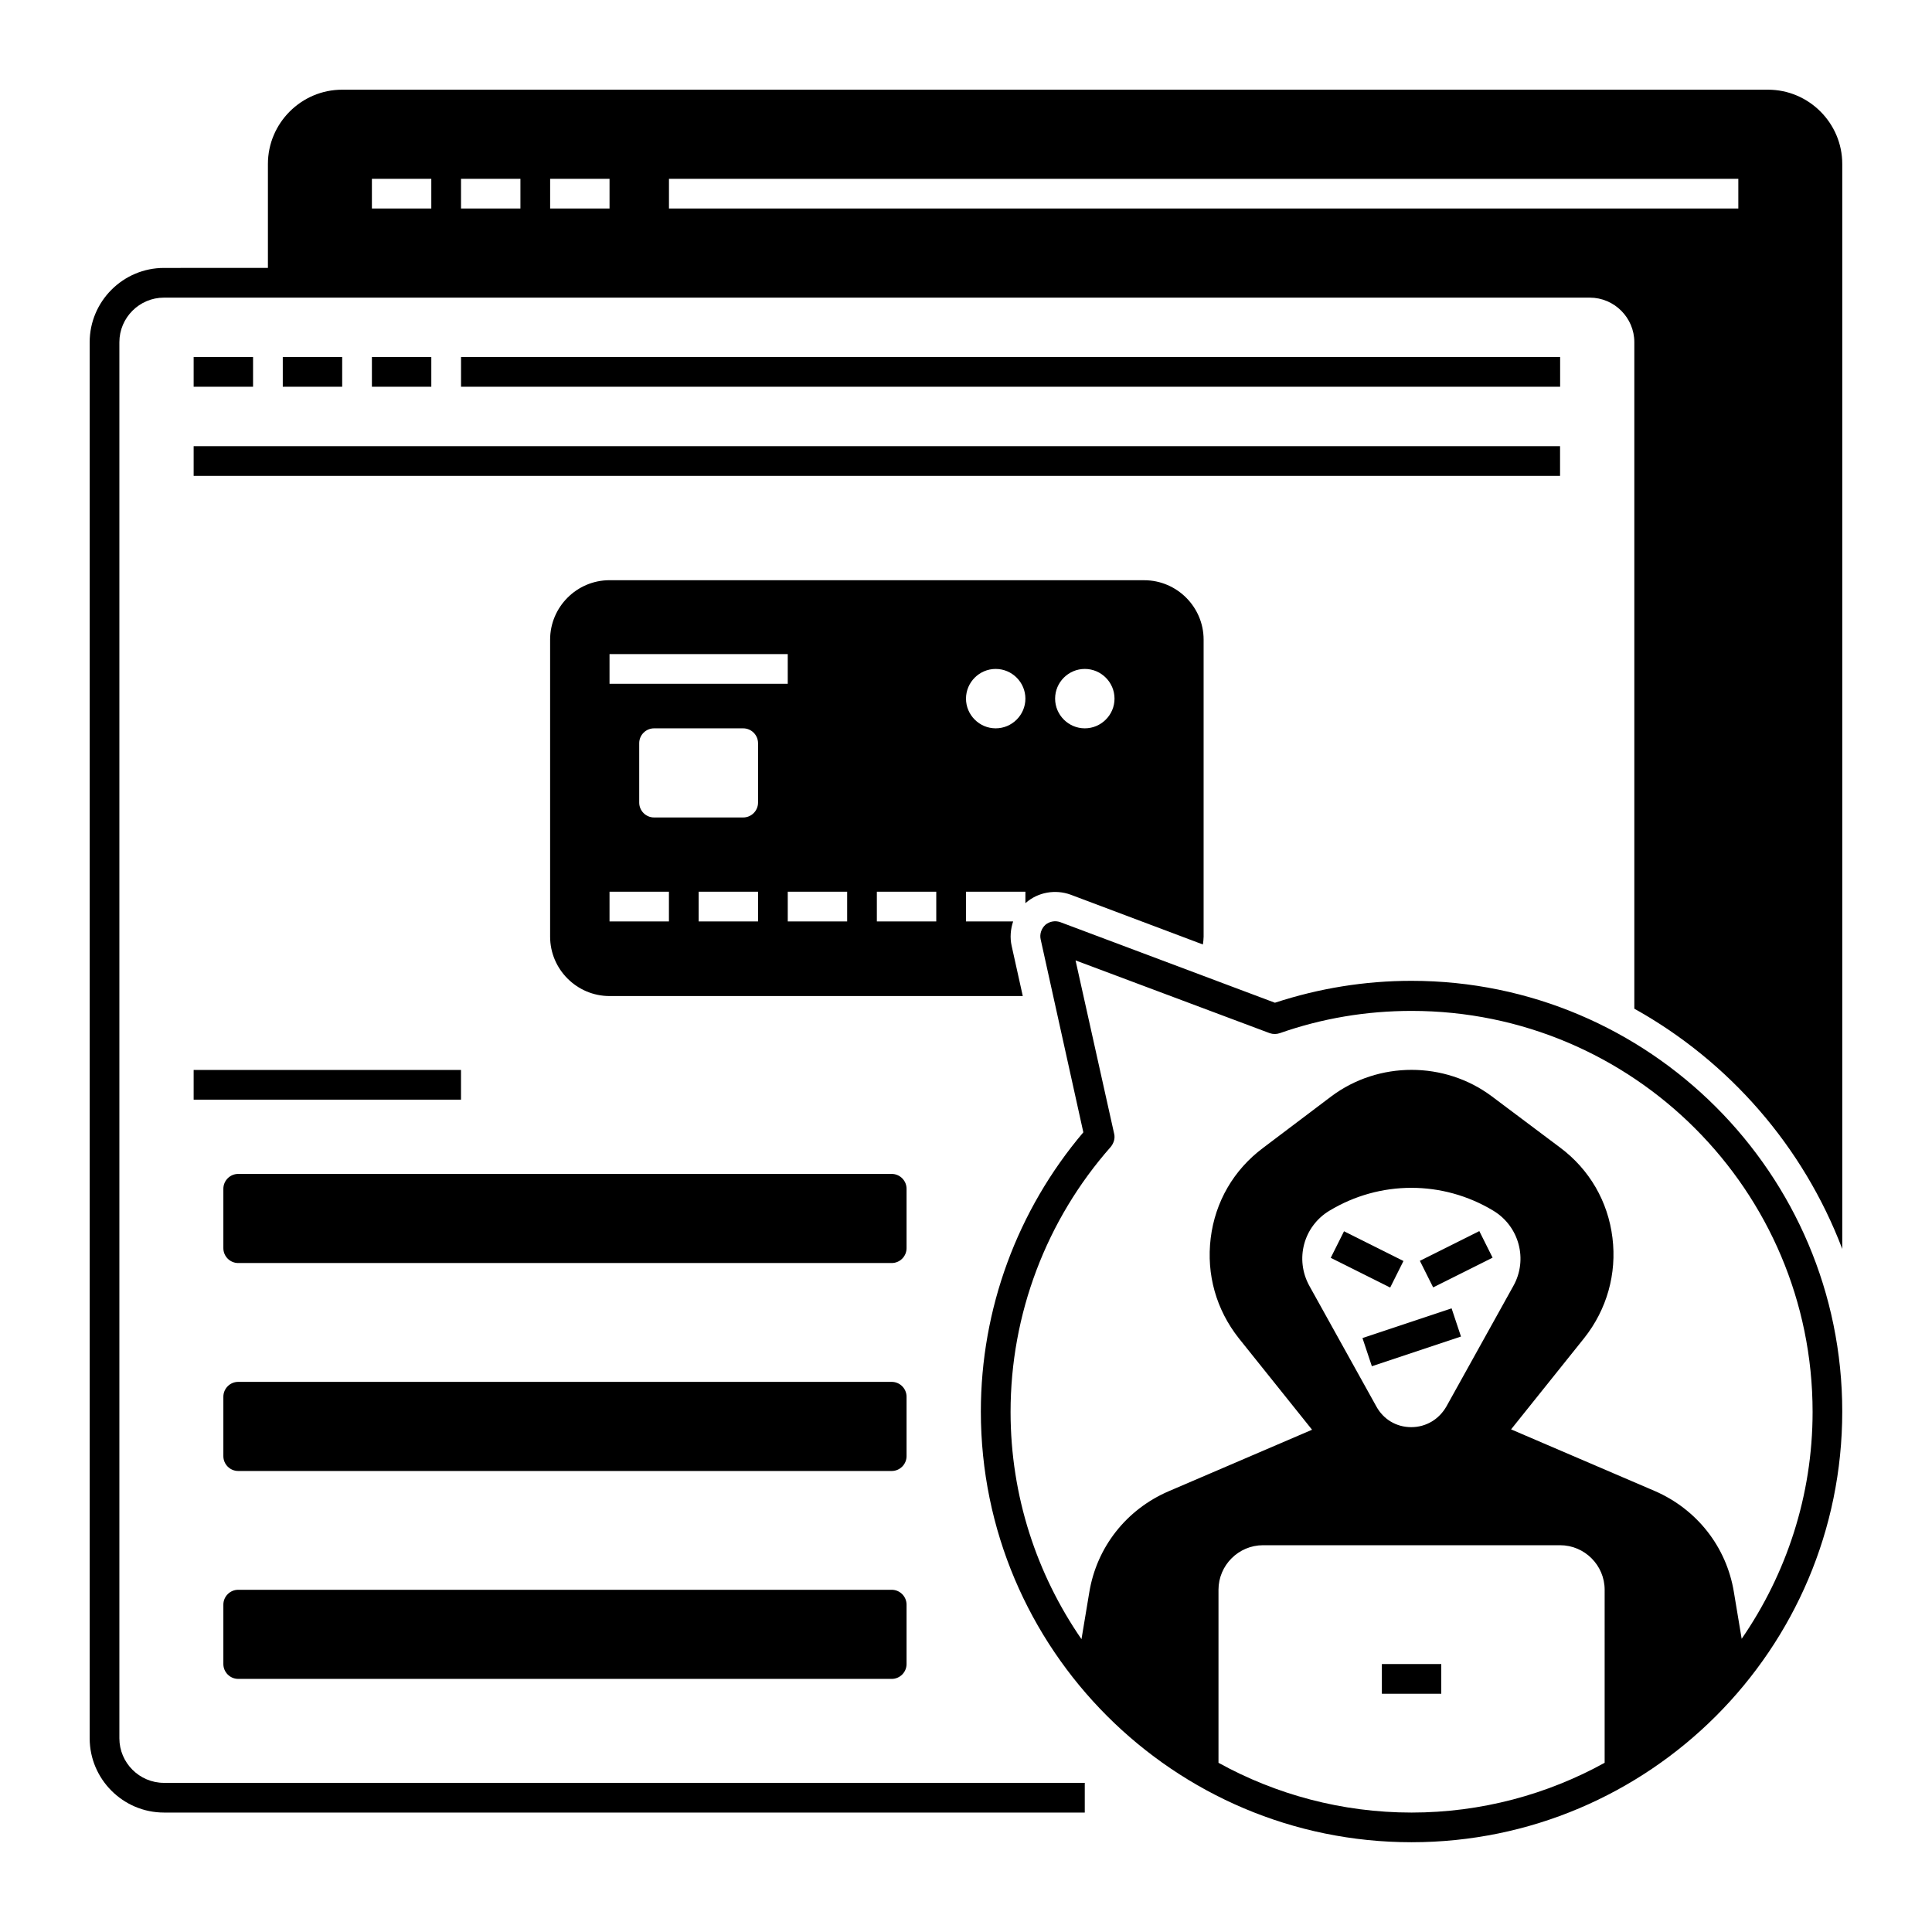 <?xml version="1.0" encoding="UTF-8"?>
<!-- Uploaded to: SVG Repo, www.svgrepo.com, Generator: SVG Repo Mixer Tools -->
<svg fill="#000000" width="800px" height="800px" version="1.1" viewBox="144 144 512 512" xmlns="http://www.w3.org/2000/svg">
 <g>
  <path d="m207.13 455.1h173.18c2.164 0 3.938 1.77 3.938 3.938v15.742c0 2.164-1.77 3.938-3.938 3.938h-173.18c-2.164 0-3.938-1.77-3.938-3.938v-15.742c0.004-2.164 1.773-3.938 3.938-3.938z"/>
  <path d="m207.13 510.21h173.18c2.164 0 3.938 1.77 3.938 3.938v15.742c0 2.164-1.77 3.938-3.938 3.938h-173.18c-2.164 0-3.938-1.77-3.938-3.938v-15.742c0.004-2.168 1.773-3.938 3.938-3.938z"/>
  <path d="m207.13 565.31h173.18c2.164 0 3.938 1.77 3.938 3.938v15.742c0 2.164-1.77 3.938-3.938 3.938l-173.18-0.004c-2.164 0-3.938-1.77-3.938-3.938v-15.742c0.004-2.164 1.773-3.934 3.938-3.934z"/>
  <path d="m518.08 403.93c-12.398 0-24.5 1.969-36.211 5.805l-56.875-21.352c-1.379-0.492-2.856-0.195-3.938 0.688-1.082 0.984-1.574 2.461-1.277 3.836l11.316 51.168c-17.516 20.664-27.16 46.84-27.16 73.996 0 62.977 51.168 114.14 114.14 114.14s114.14-51.168 114.14-114.14c0-62.973-51.168-114.14-114.14-114.14zm51.168 207.23c-15.152 8.363-32.668 13.188-51.168 13.188s-36.016-4.82-51.168-13.188v-45.852c0-6.496 5.312-11.809 11.809-11.809h78.719c6.496 0 11.809 5.312 11.809 11.809zm-60.516-94.461-17.711-31.883c-3.938-7.086-1.574-15.844 5.312-19.977 13.383-8.07 30.012-8.07 43.395 0 6.887 4.133 9.25 12.988 5.312 19.977l-17.711 31.883c-1.969 3.445-5.41 5.512-9.348 5.512-3.938-0.004-7.379-2.07-9.25-5.512zm96.828 61.598-2.066-12.398c-1.969-12.004-9.84-21.941-20.961-26.766l-38.082-16.336 19.387-24.207c6.004-7.578 8.66-17.023 7.477-26.566-1.18-9.645-6.102-18.105-13.875-23.91l-18.105-13.578c-12.496-9.348-30.012-9.348-42.508 0l-18.105 13.676c-7.773 5.805-12.695 14.27-13.875 23.91-1.18 9.645 1.477 18.992 7.477 26.566l19.387 24.207-38.082 16.336c-11.121 4.82-18.992 14.762-20.961 26.766l-2.066 12.398c-11.809-17.121-18.793-37.883-18.793-60.223 0-25.879 9.445-50.871 26.566-70.258 0.789-0.984 1.18-2.262 0.887-3.445l-10.234-45.953 51.465 19.285c0.887 0.297 1.77 0.297 2.656 0 11.219-3.938 22.926-5.902 34.934-5.902 58.648 0 106.27 47.625 106.27 106.27 0 22.238-6.988 43.004-18.793 60.125z"/>
  <path d="m195.32 238.62h15.742v7.871h-15.742z"/>
  <path d="m218.94 238.62h15.742v7.871h-15.742z"/>
  <path d="m242.56 238.62h15.742v7.871h-15.742z"/>
  <path d="m195.32 262.24h362.11v7.871h-362.11z"/>
  <path d="m195.32 427.55h70.848v7.871h-70.848z"/>
  <path d="m412.1 394.68c-0.492-2.164-0.297-4.43 0.395-6.496l-12.496 0.004v-7.871h15.742v3.051l0.098-0.098c3.246-2.856 7.871-3.641 11.906-2.164l35.031 13.188c0.098-0.688 0.195-1.379 0.195-2.066v-78.719c0-8.66-7.086-15.742-15.742-15.742l-141.7-0.008c-8.66 0-15.742 7.086-15.742 15.742v78.719c0 8.66 7.086 15.742 15.742 15.742h109.52zm19.387-73.406c4.328 0 7.871 3.543 7.871 7.871 0 4.328-3.543 7.871-7.871 7.871s-7.871-3.543-7.871-7.871c-0.004-4.328 3.539-7.871 7.871-7.871zm-23.617 0c4.328 0 7.871 3.543 7.871 7.871 0 4.328-3.543 7.871-7.871 7.871s-7.871-3.543-7.871-7.871c0-4.328 3.539-7.871 7.871-7.871zm-102.34-3.934h47.23v7.871h-47.23zm15.742 70.848h-15.742v-7.871h15.742zm23.617 0h-15.742v-7.871h15.742zm0-31.488c0 2.164-1.77 3.938-3.938 3.938h-23.617c-2.164 0-3.938-1.77-3.938-3.938v-15.742c0-2.164 1.77-3.938 3.938-3.938h23.617c2.164 0 3.938 1.77 3.938 3.938zm23.617 31.488h-15.742v-7.871h15.742zm23.613 0h-15.742v-7.871h15.742z"/>
  <path d="m266.18 238.62h291.27v7.871h-291.27z"/>
  <path d="m510.21 584.99h15.742v7.871h-15.742z"/>
  <path d="m496.66 477.34 3.519-7.039 15.754 7.875-3.519 7.039z"/>
  <path d="m520.28 478.13 15.754-7.875 3.519 7.039-15.754 7.875z"/>
  <path d="m505.07 498.6 23.617-7.871 2.488 7.469-23.617 7.871z"/>
  <path d="m612.54 167.77h-377.86c-10.824 0-19.68 8.855-19.68 19.68v27.551l-27.555 0.004c-10.824 0-19.68 8.855-19.68 19.68v369.98c0 10.824 8.855 19.68 19.68 19.68h244.03v-7.871h-244.03c-6.496 0-11.809-5.312-11.809-11.809v-369.98c0-6.496 5.312-11.809 11.809-11.809h377.86c6.496 0 11.809 5.312 11.809 11.809v176.63c25.094 13.973 44.773 36.508 55.105 63.664v-287.53c0-10.824-8.855-19.68-19.68-19.68zm-354.24 31.488h-15.742v-7.871h15.742zm23.617 0h-15.742v-7.871h15.742zm23.617 0h-15.742v-7.871h15.742zm299.14 0h-283.39v-7.871h283.39z"/>
 </g>
</svg>